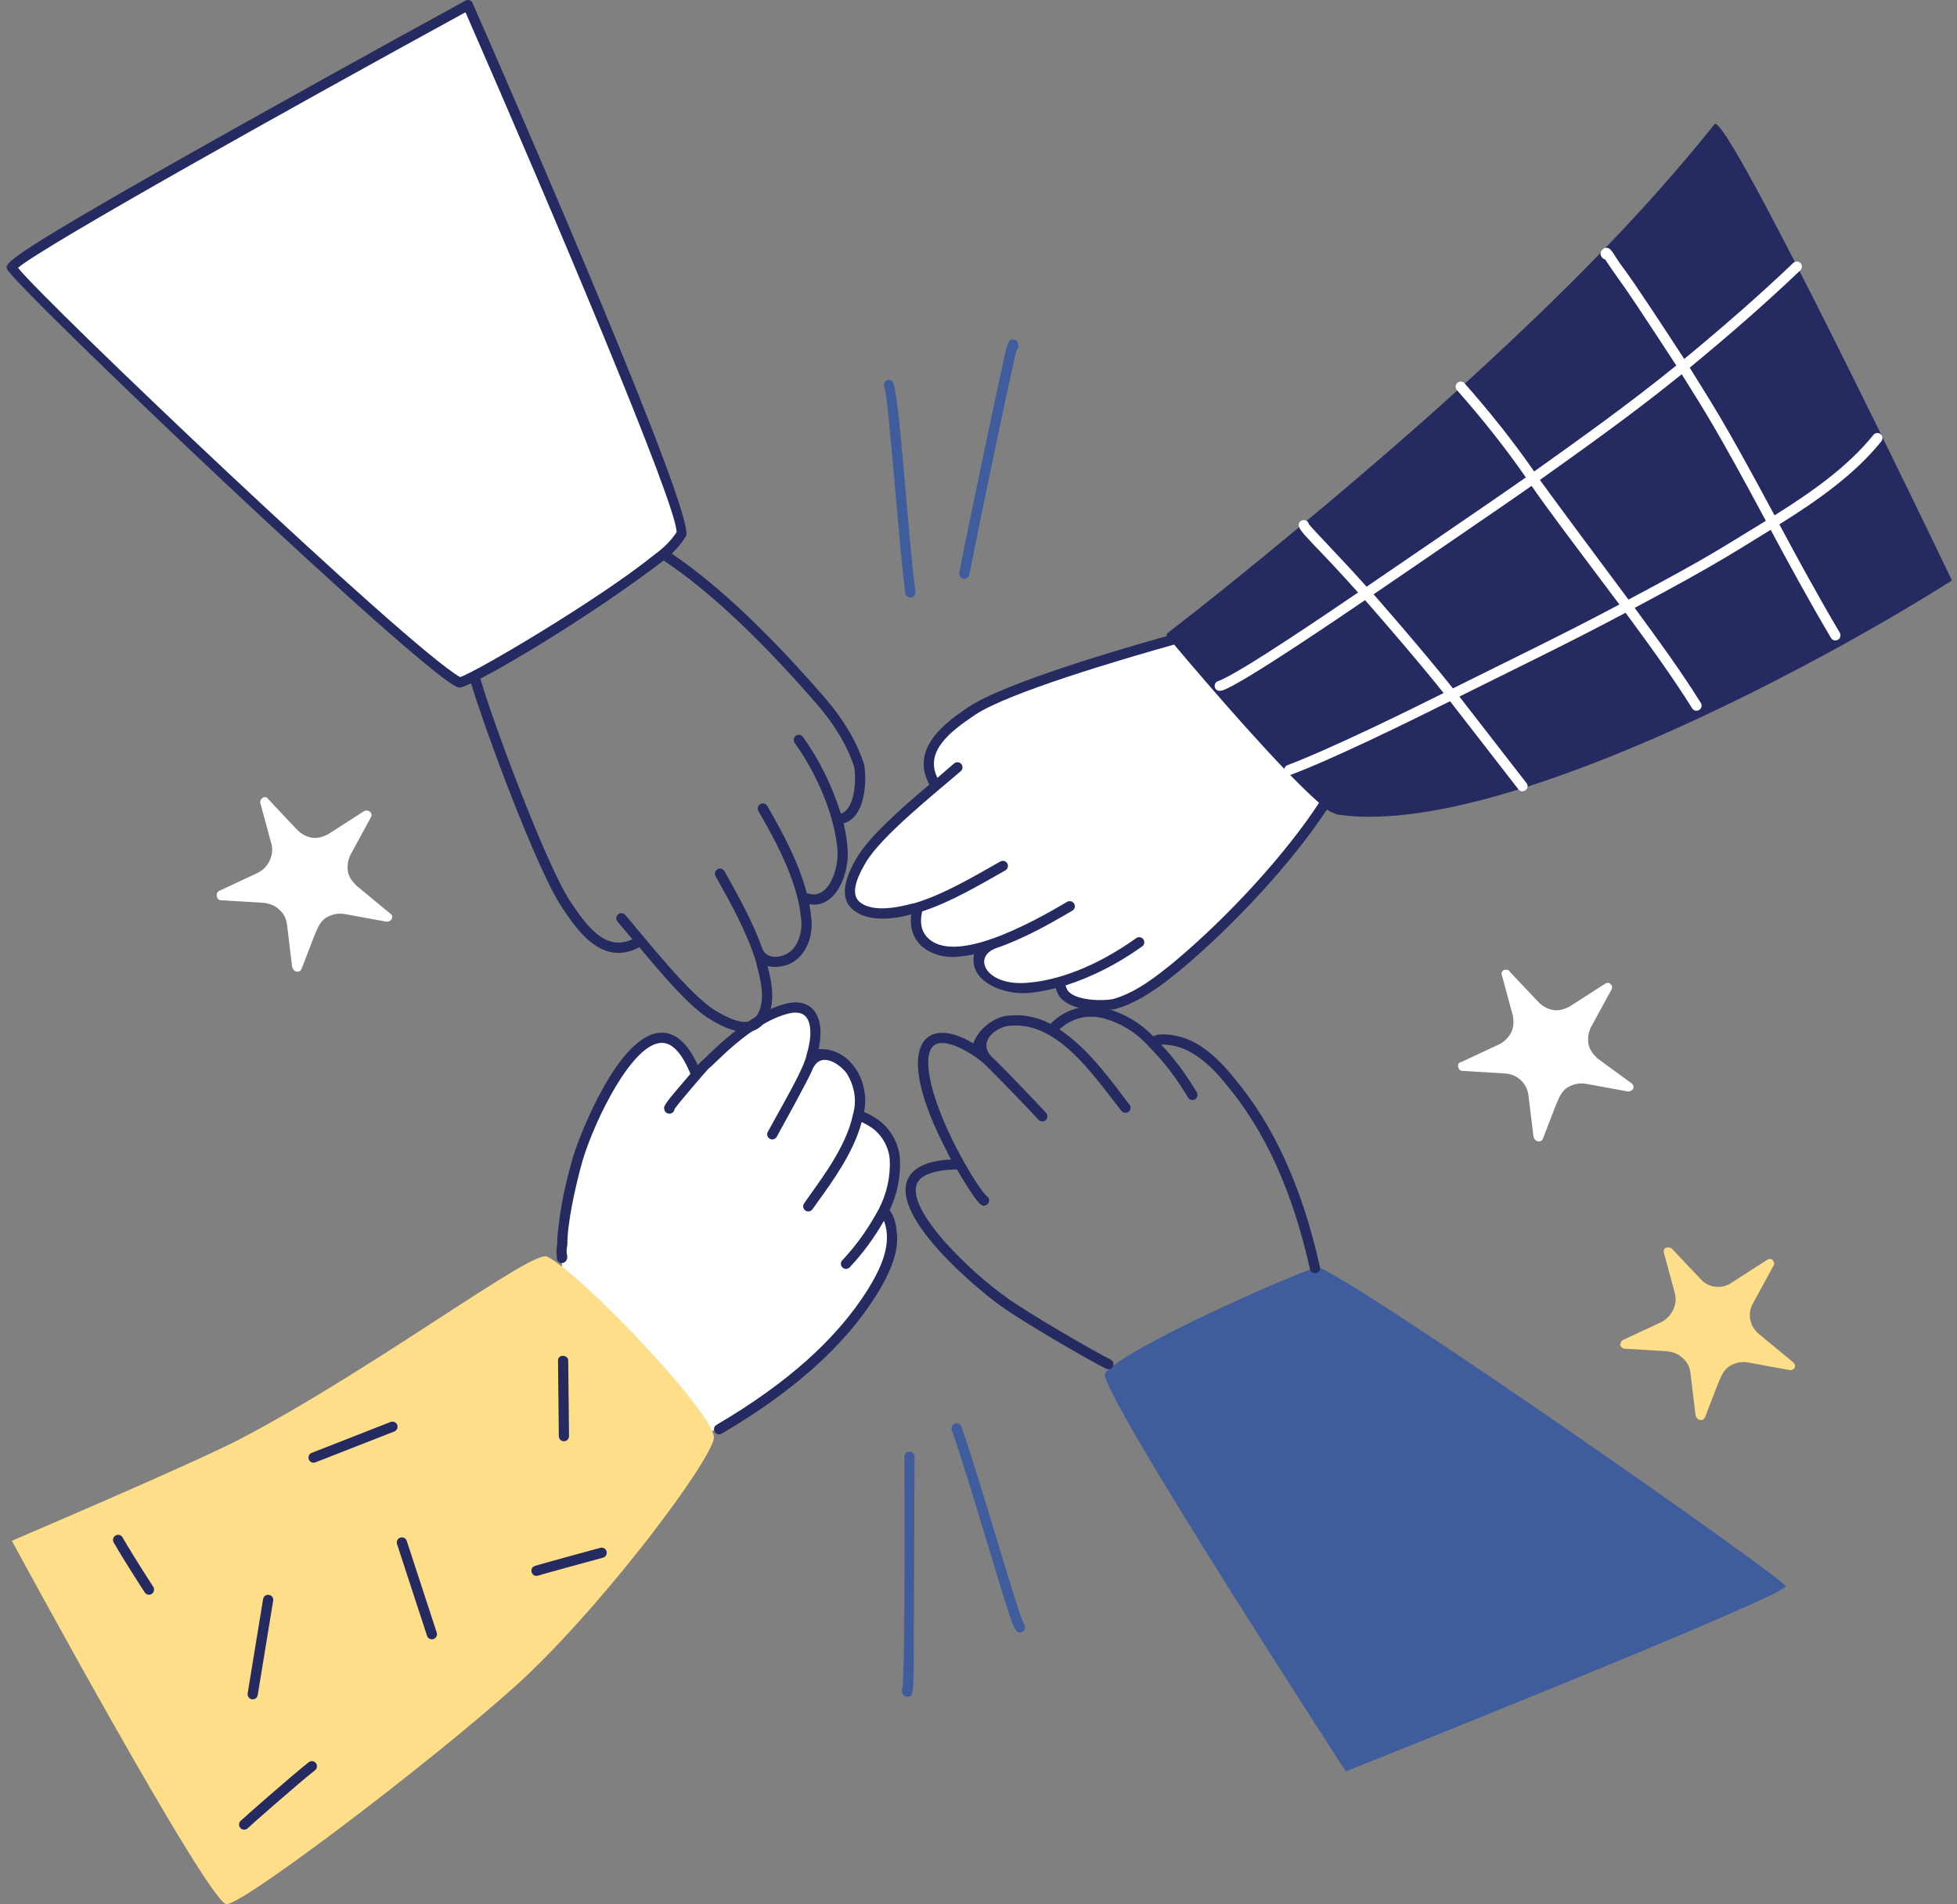 <svg width="148" height="144" viewBox="0 0 148 144" fill="none" xmlns="http://www.w3.org/2000/svg">
<rect x="0" y="0" width="148" height="144" fill="#808080" stroke="none"/>
<g id="co-workers--Work-co-workers">
<g id="hand 4">
<path id="vector" d="M74.102 71.787L72.343 72.03C71.046 72.095 68.776 71.381 69.36 68.918L69.295 68.723C68.906 68.853 68.582 68.914 68.193 68.983C67.154 69.167 65.789 69.313 64.886 68.659C63.648 67.76 64.568 66.068 65.146 65.092C66.063 63.542 68.647 61.267 70.657 59.582L70.592 59.322C69.101 56.729 72.016 54.845 73.445 53.876C76.228 51.988 88.711 48.431 88.711 48.431C89.23 49.08 90.263 50.243 91.611 51.81C93.68 54.218 97.568 58.541 100.174 60.775C97.82 64.895 92.874 69.736 88.94 73.066C87.572 74.225 86.023 75.465 84.207 75.919C83.623 76.114 81.225 76.179 80.382 75.141L80.122 74.234C79.344 74.493 78.565 74.612 77.788 74.688C76.035 74.859 73.576 74.019 74.102 71.787Z" fill="white"/>
<path id="vector_2" d="M129.658 9.399C125.799 14.2 120.692 19.985 110.531 29.238C102.692 36.353 93.049 44.231 88.278 47.888C88.214 47.937 88.203 48.03 88.254 48.092C85.037 49.001 75.954 51.617 73.171 53.51C71.729 54.49 68.739 56.523 70.288 59.323C68.196 61.082 65.725 63.27 64.816 64.829C63.635 66.797 63.585 68.171 64.663 68.908C65.787 69.71 67.579 69.511 68.915 69.142C68.767 70.226 69.135 70.925 69.494 71.332C70.176 72.106 71.379 72.451 72.376 72.35C72.807 72.313 73.238 72.247 73.668 72.157C73.655 72.201 73.646 72.248 73.648 72.29C73.351 74.073 75.519 75.1 77.368 75.1C78.164 75.1 79.066 74.907 79.836 74.72C79.901 74.915 79.98 75.135 80.149 75.386C80.813 76.203 82.166 76.389 83.179 76.389C83.747 76.389 84.208 76.33 84.38 76.292C86.325 75.736 88.015 74.368 89.255 73.364C93.463 69.845 97.79 65.103 100.352 61.213C100.597 61.383 100.864 61.502 101.131 61.592C113.169 63.397 137.478 50.326 147.618 43.891C146.968 42.537 130.514 8.202 129.658 9.399ZM88.763 72.768C87.514 73.779 85.96 75.037 84.189 75.544C83.593 75.676 81.425 75.733 80.769 74.928C80.683 74.799 80.632 74.666 80.581 74.516C82.585 73.874 84.533 72.883 86.377 71.566C86.551 71.442 86.591 71.201 86.467 71.028C86.343 70.854 86.101 70.814 85.928 70.938C82.807 73.168 79.927 74.128 77.813 74.304C74.567 74.641 73.452 72.341 75.374 71.682C77.384 70.993 79.337 69.899 81.097 68.861C81.281 68.753 81.341 68.516 81.233 68.332C81.125 68.149 80.888 68.087 80.704 68.195C78.108 69.727 72.076 73.097 70.072 70.82C69.667 70.36 69.554 69.727 69.736 68.938L69.739 68.92C71.934 68.195 73.964 66.983 76.031 65.816C76.217 65.711 76.283 65.476 76.179 65.29C76.075 65.105 75.838 65.038 75.653 65.143C73.549 66.333 71.418 67.603 69.23 68.276C68.799 68.347 66.352 69.165 65.103 68.273C64.408 67.798 64.53 66.801 65.477 65.221C66.634 63.237 70.704 59.997 72.657 58.317C72.818 58.178 72.838 57.934 72.699 57.772C72.56 57.611 72.316 57.592 72.154 57.731C72.154 57.731 71.215 58.544 70.892 58.816C69.905 56.812 71.87 55.314 73.722 54.066C76.236 52.371 84.906 49.834 88.793 48.74C91.294 51.703 96.833 58.158 99.755 60.708C97.24 64.554 92.943 69.273 88.763 72.768Z" fill="#252B61"/>
<path id="vector_3" d="M142.221 32.828C142.054 32.694 141.811 32.719 141.678 32.886C139.722 35.316 136.956 37.246 134.202 38.969C130.19 31.487 129.414 30.451 127.786 27.803C131.019 25.138 133.683 22.794 136.151 20.44C136.305 20.293 136.311 20.049 136.164 19.894C136.017 19.74 135.772 19.734 135.618 19.881C133.183 22.202 130.556 24.516 127.371 27.144C126.147 25.264 123.614 21.378 122.7 20.178C122.057 19.334 121.891 18.737 121.491 18.737C121.368 18.737 121.258 18.794 121.187 18.884C120.897 19.113 121.078 19.542 121.392 19.625C123.169 22.263 121.867 20.121 126.77 27.636C123.306 30.458 119.615 33.094 116.022 35.652C114.496 33.45 112.772 31.265 110.758 28.982C110.617 28.822 110.373 28.807 110.213 28.948C110.053 29.089 110.037 29.333 110.179 29.493C112.176 31.757 113.886 33.923 115.394 36.1C113.699 37.306 103.904 43.987 103.348 44.366C101.552 42.338 99.17 39.921 98.978 39.62C98.87 39.179 98.217 39.257 98.217 39.712C98.217 40.212 99.489 41.189 102.704 44.803C101.332 45.733 93.67 50.986 92.127 51.499C91.671 51.651 91.805 52.425 92.473 52.198C94.044 51.662 101.858 46.31 103.232 45.379C103.31 45.462 106.904 49.557 109.175 52.405C106.634 53.674 100.589 56.649 97.366 57.858C97.166 57.933 97.065 58.156 97.139 58.355C97.214 58.555 97.436 58.656 97.637 58.582C100.865 57.371 106.575 54.559 109.663 53.025L114.831 59.688C115.139 60.084 115.757 59.621 115.442 59.214L110.368 52.673C114.52 50.601 118.795 48.547 122.934 46.334C124.653 48.667 126.417 51.076 127.971 53.562C128.084 53.742 128.323 53.797 128.503 53.684C128.684 53.572 128.739 53.333 128.626 53.152C127.078 50.676 125.33 48.285 123.623 45.967C130.2 42.465 131.538 41.501 133.91 40.063C135.225 42.522 136.775 45.371 138.469 48.237C138.578 48.421 138.814 48.482 138.998 48.373C139.182 48.265 139.243 48.028 139.134 47.844C137.436 44.972 135.883 42.115 134.566 39.651C137.387 37.89 140.24 35.904 142.279 33.37C142.413 33.204 142.387 32.961 142.221 32.828ZM109.881 52.053C107.48 49.038 103.951 45.02 103.878 44.941C104.4 44.585 114.126 37.95 115.828 36.739C116.888 38.289 118.78 40.798 122.467 45.709C118.323 47.919 114.041 49.975 109.881 52.053ZM123.156 45.341C122.442 44.389 116.882 36.911 116.457 36.291C120.031 33.747 123.714 31.118 127.181 28.298C128.817 30.923 129.748 32.299 133.544 39.382C130.294 41.353 129.591 41.918 123.156 45.341Z" fill="white"/>
</g>
<g id="hand 3">
<path id="vector_4" d="M66.702 91.675C67.865 89.666 68.162 86.745 66.378 85.191C65.996 84.858 65.534 84.607 65.081 84.413H64.822C65.146 83.311 64.978 82.061 64.303 81.041C63.222 79.409 61.699 79.969 61.32 79.874C61.969 77.734 61.58 75.724 59.31 76.373C56.967 77.032 54.098 79.591 52.632 81.301L52.502 81.106C49.455 73.715 44.657 84.283 43.62 87.719C42.461 91.859 42.44 93.509 42.509 95.883C45.685 98.311 52.606 105.65 53.799 108.207L54.383 108.077C58.791 105.484 63.135 102.177 65.924 97.768C66.767 96.406 67.674 94.656 67.415 93.035C67.415 92.84 67.156 91.61 66.702 91.675Z" fill="white"/>
<path id="vector_5" d="M53.994 108.727C53.8 110.412 46.273 120.521 40.055 126.492C34.928 131.414 19.118 143.565 17.168 143.998C15.939 144.27 0.894 116.508 0.894 116.508C0.894 116.508 14.764 110.6 18.205 108.792C28.637 103.311 40.59 94.221 41.416 95.047C43.726 96.135 53.994 106.779 53.994 108.727Z" fill="#FFDE89"/>
<path id="vector_6" d="M67.277 91.517C67.858 90.288 68.121 88.984 68.059 87.628C67.987 86.617 67.508 85.607 66.689 84.895C66.316 84.57 65.857 84.304 65.348 84.081C65.817 81.67 64.218 79.203 61.91 79.331C62.43 76.981 61.525 75.293 59.27 75.937C57.518 76.429 55.529 77.802 53.189 80.133C53.084 80.198 52.967 80.325 52.774 80.549C52.008 78.863 51.056 78.036 49.949 78.09C46.795 78.244 43.87 85.705 43.313 87.55C42.938 88.89 42.48 90.669 42.263 92.539C42.199 93.059 42.131 93.597 42.139 94.062C42.073 94.395 42.065 94.73 42.117 95.019C42.049 95.299 42.261 95.506 42.491 95.506C42.734 95.506 42.904 95.29 42.904 95.047C42.904 94.894 42.792 94.773 42.904 94.138C42.904 92.44 43.511 89.711 44.055 87.766C45.003 84.628 47.795 78.968 49.987 78.86C50.813 78.812 51.562 79.608 52.216 81.201C50.17 83.56 50.185 83.638 50.236 83.892C50.323 84.33 50.954 84.316 51.007 83.874C51.26 83.461 53.508 80.877 53.586 80.802C53.903 80.64 56.632 77.481 59.483 76.679C60.139 76.491 60.618 76.545 60.907 76.839C61.367 77.307 61.41 78.402 61.008 79.733C60.796 80.79 59.46 83.039 58.065 85.589C57.962 85.776 58.032 86.01 58.219 86.113C58.406 86.215 58.64 86.147 58.742 85.959C59.193 85.136 61.093 81.711 61.42 80.924C62.041 79.37 63.567 80.504 64.041 81.18C64.635 82.131 64.808 83.246 64.509 84.268C63.964 86.869 61.891 89.418 60.807 91.002C60.63 91.261 60.82 91.607 61.125 91.607C61.397 91.607 61.439 91.436 61.932 90.755C62.932 89.376 64.567 87.119 65.165 84.844C65.552 85.026 65.909 85.239 66.183 85.476C66.831 86.04 67.232 86.879 67.289 87.672C67.349 89.004 67.058 90.29 66.428 91.489C65.628 92.953 64.736 94.199 63.698 95.299C63.551 95.454 63.559 95.699 63.713 95.845C63.868 95.991 64.113 95.984 64.259 95.829C65.234 94.797 66.085 93.642 66.852 92.309C67.513 94.082 66.597 95.945 65.597 97.562C63.246 101.28 59.514 104.611 54.188 107.744C53.748 108.003 54.14 108.669 54.579 108.41C60.014 105.213 63.832 101.8 66.252 97.972C67.12 96.571 68.079 94.738 67.801 93.036C67.801 92.856 67.662 91.938 67.277 91.517Z" fill="#252B61"/>
<path id="vector_7" d="M9.267 116.251C9.161 116.065 8.926 116.001 8.741 116.107C8.555 116.213 8.491 116.448 8.597 116.634C9.371 117.989 10.927 120.388 10.942 120.413C11.016 120.526 11.14 120.589 11.267 120.589C11.569 120.589 11.758 120.251 11.59 119.993C11.575 119.969 10.031 117.587 9.267 116.251Z" fill="#252B61"/>
<path id="vector_8" d="M19.048 128.494C19.259 128.528 19.457 128.386 19.491 128.175L20.658 121.043C20.741 120.539 19.978 120.414 19.896 120.918L18.729 128.05C18.694 128.26 18.837 128.459 19.048 128.494Z" fill="#252B61"/>
<path id="vector_9" d="M23.349 133.254C22.152 134.185 18.382 137.503 18.191 137.694C18.041 137.845 18.041 138.089 18.191 138.24C18.342 138.391 18.587 138.391 18.737 138.24C18.928 138.05 22.652 134.774 23.823 133.863C23.991 133.733 24.021 133.489 23.891 133.321C23.76 133.152 23.517 133.123 23.349 133.254Z" fill="#252B61"/>
<path id="vector_10" d="M30.761 116.517C30.694 116.315 30.477 116.203 30.273 116.27C30.071 116.336 29.96 116.555 30.026 116.757L32.295 123.695C32.348 123.857 32.499 123.961 32.662 123.961C32.923 123.961 33.11 123.705 33.029 123.455L30.761 116.517Z" fill="#252B61"/>
<path id="vector_11" d="M30.041 107.744C29.963 107.545 29.739 107.447 29.54 107.524L23.576 109.859C23.18 110.013 23.291 110.605 23.716 110.605C23.824 110.605 23.44 110.739 29.821 108.243C30.02 108.165 30.119 107.941 30.041 107.744Z" fill="#252B61"/>
<path id="vector_12" d="M42.647 108.983C42.86 108.983 43.033 108.81 43.033 108.597C43.033 108.095 42.985 103.997 42.972 102.857C42.967 102.459 42.193 102.356 42.2 102.901C42.214 104.087 42.261 108.101 42.261 108.598C42.261 108.811 42.434 108.983 42.647 108.983Z" fill="#252B61"/>
<path id="vector_13" d="M45.4 117.042C45.213 117.092 40.846 118.278 40.451 118.41C39.968 118.571 40.208 119.301 40.695 119.143C41.005 119.039 44.342 118.129 45.602 117.787C45.808 117.732 45.929 117.519 45.874 117.314C45.818 117.109 45.606 116.987 45.4 117.042Z" fill="#252B61"/>
</g>
<g id="hand 2">
<path id="vector_14" d="M135.041 119.943C135.315 120.586 101.78 133.948 101.78 133.948C101.78 133.948 83.042 105.096 83.561 103.864C84.781 102.034 98.879 95.824 99.706 95.824C103.402 97.315 134.734 119.223 135.041 119.943Z" fill="#3F5D9C"/>
<path id="vector_16" d="M99.822 95.805C98.475 89.781 96.348 85.103 93.328 81.514C91.837 79.65 90.405 78.609 88.971 78.333C88.958 78.33 87.75 78.048 87.223 78.368C86.234 77.344 85.037 76.635 83.66 76.259C82.263 75.887 80.72 76.16 79.436 77.422C78.382 76.856 77.166 76.647 75.945 76.841C74.737 77.143 73.846 78.132 73.615 78.903C69.889 76.642 67.391 79.063 71.653 87.14C71.685 87.243 71.76 87.383 71.926 87.672C70.013 87.774 68.885 88.352 68.57 89.39C67.673 92.349 74.11 97.647 75.747 98.796C77.235 99.878 82.128 102.737 83.646 103.497C83.837 103.592 84.068 103.516 84.164 103.324C84.26 103.133 84.182 102.902 83.991 102.806C82.53 102.075 77.632 99.212 76.195 98.167C73.39 96.197 68.689 91.654 69.308 89.614C69.682 88.38 72.189 88.459 72.361 88.421C73.74 90.744 74.133 91.176 74.395 91.176C74.463 91.176 74.523 91.146 74.59 91.113C74.881 90.967 74.87 90.552 74.582 90.418C73.499 89.233 70.1 83.352 70.2 80.156C70.235 79.531 70.427 79.13 70.768 78.965C71.727 78.497 73.786 79.826 74.484 80.487C75.085 81.056 77.934 83.998 78.54 84.672C78.683 84.831 78.927 84.844 79.085 84.701C79.243 84.558 79.257 84.315 79.114 84.156C78.538 83.515 75.671 80.516 75.016 79.927C74.001 78.913 75.016 77.872 76.099 77.599C79.843 77.006 82.617 81.223 84.813 84.005C84.889 84.102 85.002 84.152 85.116 84.152C85.434 84.152 85.621 83.782 85.419 83.526C84.238 82.03 82.455 79.38 80.121 77.838C81.133 76.9 82.368 76.714 83.458 77.005C84.808 77.374 85.966 78.098 86.918 79.175C88.019 80.277 88.975 81.524 89.841 82.989C89.949 83.172 90.186 83.233 90.37 83.125C90.554 83.016 90.615 82.779 90.506 82.596C89.697 81.226 88.808 80.038 87.815 78.99C88.086 78.973 88.54 79.029 88.804 79.087C90.064 79.363 91.354 80.282 92.731 82.003C95.675 85.503 97.748 90.073 99.068 95.973C99.109 96.153 99.268 96.275 99.445 96.275C99.694 96.275 99.875 96.045 99.822 95.805Z" fill="#252B61"/>
</g>
<g id="hand 1">
<path id="vector_18" d="M35.387 0.451C35.387 0.451 52.179 38.769 51.532 40.455C51.077 41.168 50.482 41.735 49.781 42.27C46.399 44.85 35.721 51.672 34.674 51.672C31.108 49.856 1.163 21.261 0.895 20.291C0.644 19.381 35.387 0.451 35.387 0.451Z" fill="white"/>
<path id="vector_19" d="M65.319 57.709C64.722 55.919 63.697 54.292 62.398 52.788C58.641 48.437 54.55 44.386 50.798 41.864C51.219 41.466 51.578 41.03 51.891 40.529C52.546 38.827 39.694 9.254 35.741 0.231C35.65 0.025 35.402 -0.062 35.202 0.047C35.114 0.095 26.413 4.853 17.854 9.653C0.272 19.515 0.393 19.876 0.522 20.325C0.831 21.399 32.933 51.993 34.739 51.993C34.877 51.993 35.185 51.877 35.626 51.67C36.694 55.239 40.599 65.749 42.46 68.552C43.488 70.101 44.833 72.055 46.778 72.055C47.266 72.055 47.789 71.926 48.347 71.624C50.053 73.658 52.171 76.183 53.732 77.094C55.126 77.931 56.84 78.615 57.811 77.311C58.667 76.163 58.441 74.509 58.064 73.128C58.024 72.978 57.993 73.11 58.638 73.11C60.506 73.11 61.472 71.36 61.381 69.653C61.334 69.228 61.285 68.791 61.211 68.377C63.155 68.716 64.237 66.182 64.106 64.218C64.049 63.546 63.946 62.88 63.801 62.261C64.238 62.137 64.598 61.845 64.87 61.392C65.554 60.253 65.497 58.303 65.319 57.709ZM1.363 20.251C3.273 18.609 22.271 8 35.203 0.927C41.763 15.907 51.26 38.353 51.166 40.245C50.764 40.857 50.236 41.398 49.537 41.906C45.384 45.28 36.05 50.791 34.798 51.2C30.87 48.983 3.39 22.83 1.363 20.251ZM64.209 60.993C64.039 61.274 63.838 61.446 63.592 61.517C62.907 59.374 61.944 57.428 60.729 55.726C60.604 55.552 60.363 55.512 60.19 55.636C60.016 55.76 59.976 56.001 60.1 56.174C61.657 58.354 63.1 61.457 63.336 64.275C63.438 65.815 62.611 68.017 61.176 67.576C61.125 67.559 61.073 67.556 61.023 67.56C60.408 65.231 59.223 63.007 58.024 60.943C57.917 60.758 57.681 60.695 57.497 60.803C57.312 60.91 57.25 61.146 57.357 61.331C58.587 63.45 59.803 65.736 60.364 68.103C60.487 68.598 60.551 69.177 60.612 69.716C60.65 70.43 60.397 71.438 59.756 71.964C59.193 72.425 57.977 72.626 57.642 71.701C56.889 69.614 55.779 67.641 54.786 65.875C54.682 65.69 54.447 65.624 54.261 65.728C54.074 65.833 54.009 66.068 54.113 66.254C55.223 68.228 56.481 70.465 57.181 72.742C57.285 73.367 58.117 75.609 57.192 76.85C56.685 77.53 55.727 77.39 54.125 76.43C52.237 75.328 48.715 70.852 47.286 69.185C47.147 69.023 46.903 69.004 46.742 69.143C46.58 69.282 46.561 69.526 46.7 69.688C46.829 69.838 47.578 70.736 47.826 71.023C45.779 71.992 44.346 69.995 43.102 68.123C41.383 65.533 37.392 54.964 36.327 51.319C39.468 49.686 45.579 45.91 50.187 42.384C53.923 44.858 58.031 48.911 61.815 53.292C63.055 54.729 64.024 56.265 64.583 57.941C64.704 58.344 64.764 60.069 64.209 60.993Z" fill="#252B61"/>
</g>
<g id="stars">
<path id="vector_20" d="M135.623 103.022C135.907 103.305 135.701 103.606 135.364 103.606L132.187 103.022C131.733 102.957 131.344 103.022 130.955 103.216C130.19 103.599 130.122 104.165 128.945 107.171C128.88 107.301 128.75 107.431 128.556 107.366C128.426 107.366 128.296 107.236 128.231 107.041L127.842 103.799C127.777 103.345 127.583 102.957 127.258 102.697C126.934 102.373 126.545 102.243 126.092 102.179L122.85 101.984C122.72 101.984 122.59 101.854 122.525 101.724C122.525 101.595 122.59 101.4 122.72 101.335L125.638 99.974C126.415 99.585 126.869 98.677 126.675 97.834L125.832 94.722C125.767 94.527 125.897 94.333 126.092 94.333C126.221 94.333 126.351 94.333 126.416 94.397L128.621 96.732C129.204 97.381 130.242 97.51 130.955 96.991L133.678 95.241C133.808 95.176 134.002 95.176 134.067 95.306C134.197 95.435 134.197 95.565 134.132 95.695L132.576 98.547C132.122 99.325 132.317 100.298 133.03 100.882L135.623 103.022Z" fill="#FFDE89"/>
<path id="vector_21" d="M123.431 81.951C123.642 82.161 123.535 82.534 123.107 82.534L119.93 81.951C119.476 81.886 119.088 81.951 118.698 82.145C117.933 82.528 117.865 83.093 116.688 86.1C116.623 86.23 116.494 86.359 116.299 86.294C116.169 86.294 116.04 86.165 115.975 85.97L115.586 82.793C115.456 81.886 114.743 81.237 113.835 81.172L110.593 80.978C110.219 80.978 110.161 80.329 110.463 80.329L113.381 78.967C113.77 78.773 114.094 78.448 114.288 78.06C114.483 77.671 114.483 77.217 114.418 76.828L113.575 73.716C113.511 73.522 113.64 73.327 113.835 73.327C113.965 73.327 114.094 73.327 114.159 73.457L116.364 75.791C116.688 76.115 117.077 76.315 117.466 76.375C117.919 76.445 118.308 76.31 118.698 76.115L121.421 74.365C121.55 74.3 121.745 74.3 121.81 74.43C121.94 74.559 121.94 74.689 121.875 74.819L120.319 77.671C120.124 78.061 120.064 78.514 120.124 78.903C120.194 79.357 120.448 79.681 120.773 80.005L123.431 81.951Z" fill="white"/>
<path id="vector_22" d="M29.551 69.113C29.747 69.211 29.707 69.697 29.226 69.697L26.049 69.113C25.595 69.048 25.207 69.113 24.818 69.307C24.052 69.69 23.985 70.256 22.808 73.262C22.743 73.392 22.613 73.521 22.418 73.457C22.289 73.457 22.159 73.327 22.094 73.132L21.705 69.89C21.64 69.436 21.445 69.048 21.121 68.788C20.797 68.464 20.407 68.334 19.954 68.269L16.712 68.075C16.383 68.075 16.247 67.529 16.583 67.361L19.5 66C20.278 65.611 20.732 64.703 20.537 63.86L19.695 60.748C19.581 60.407 20.099 60.067 20.279 60.423L22.483 62.758C22.808 63.082 23.196 63.282 23.585 63.342C24.038 63.412 24.428 63.277 24.817 63.082L27.54 61.332C27.846 61.179 28.223 61.458 28.059 61.786L26.503 64.638C26.308 65.028 26.248 65.481 26.308 65.87C26.378 66.323 26.633 66.648 26.957 66.972L29.551 69.113Z" fill="white"/>
</g>
<g id="elements">
<path id="vector_23" d="M68.842 45.185C68.65 45.185 68.484 45.042 68.46 44.848C67.974 41.086 67.209 30.266 66.899 29.32C66.658 28.955 67.121 28.533 67.463 28.806C68.009 29.243 68.592 39.839 69.226 44.748C69.255 44.978 69.077 45.185 68.842 45.185Z" fill="#3F5D9C"/>
<path id="vector_24" d="M72.926 43.758C72.684 43.758 72.501 43.537 72.547 43.299C73.307 39.361 75.565 28.73 75.728 28.046C76.215 25.608 76.323 25.625 76.679 25.678C77.073 25.737 77.092 26.278 76.887 26.471C76.43 28.161 73.774 41.015 73.306 43.445C73.27 43.63 73.107 43.758 72.926 43.758Z" fill="#3F5D9C"/>
<path id="vector_25" d="M77.141 123.442C76.693 123.442 76.593 123.047 74.557 116.331C73.645 113.324 72.611 109.915 71.98 108.143C71.908 107.942 72.013 107.721 72.214 107.649C72.414 107.577 72.635 107.683 72.707 107.883C73.941 111.35 76.984 121.979 77.428 122.796C77.65 123.042 77.477 123.442 77.141 123.442Z" fill="#3F5D9C"/>
<path id="vector_26" d="M68.606 128.302C68.224 128.302 68.109 127.788 68.269 127.565C68.475 124.499 68.392 110.237 68.392 110.154C68.392 109.941 68.565 109.768 68.778 109.768C68.991 109.768 69.164 109.941 69.164 110.154C69.164 111.431 69.099 125.069 69.099 125.78C69.099 128.209 69.011 128.302 68.606 128.302Z" fill="#3F5D9C"/>
</g>
</g>
</svg>
